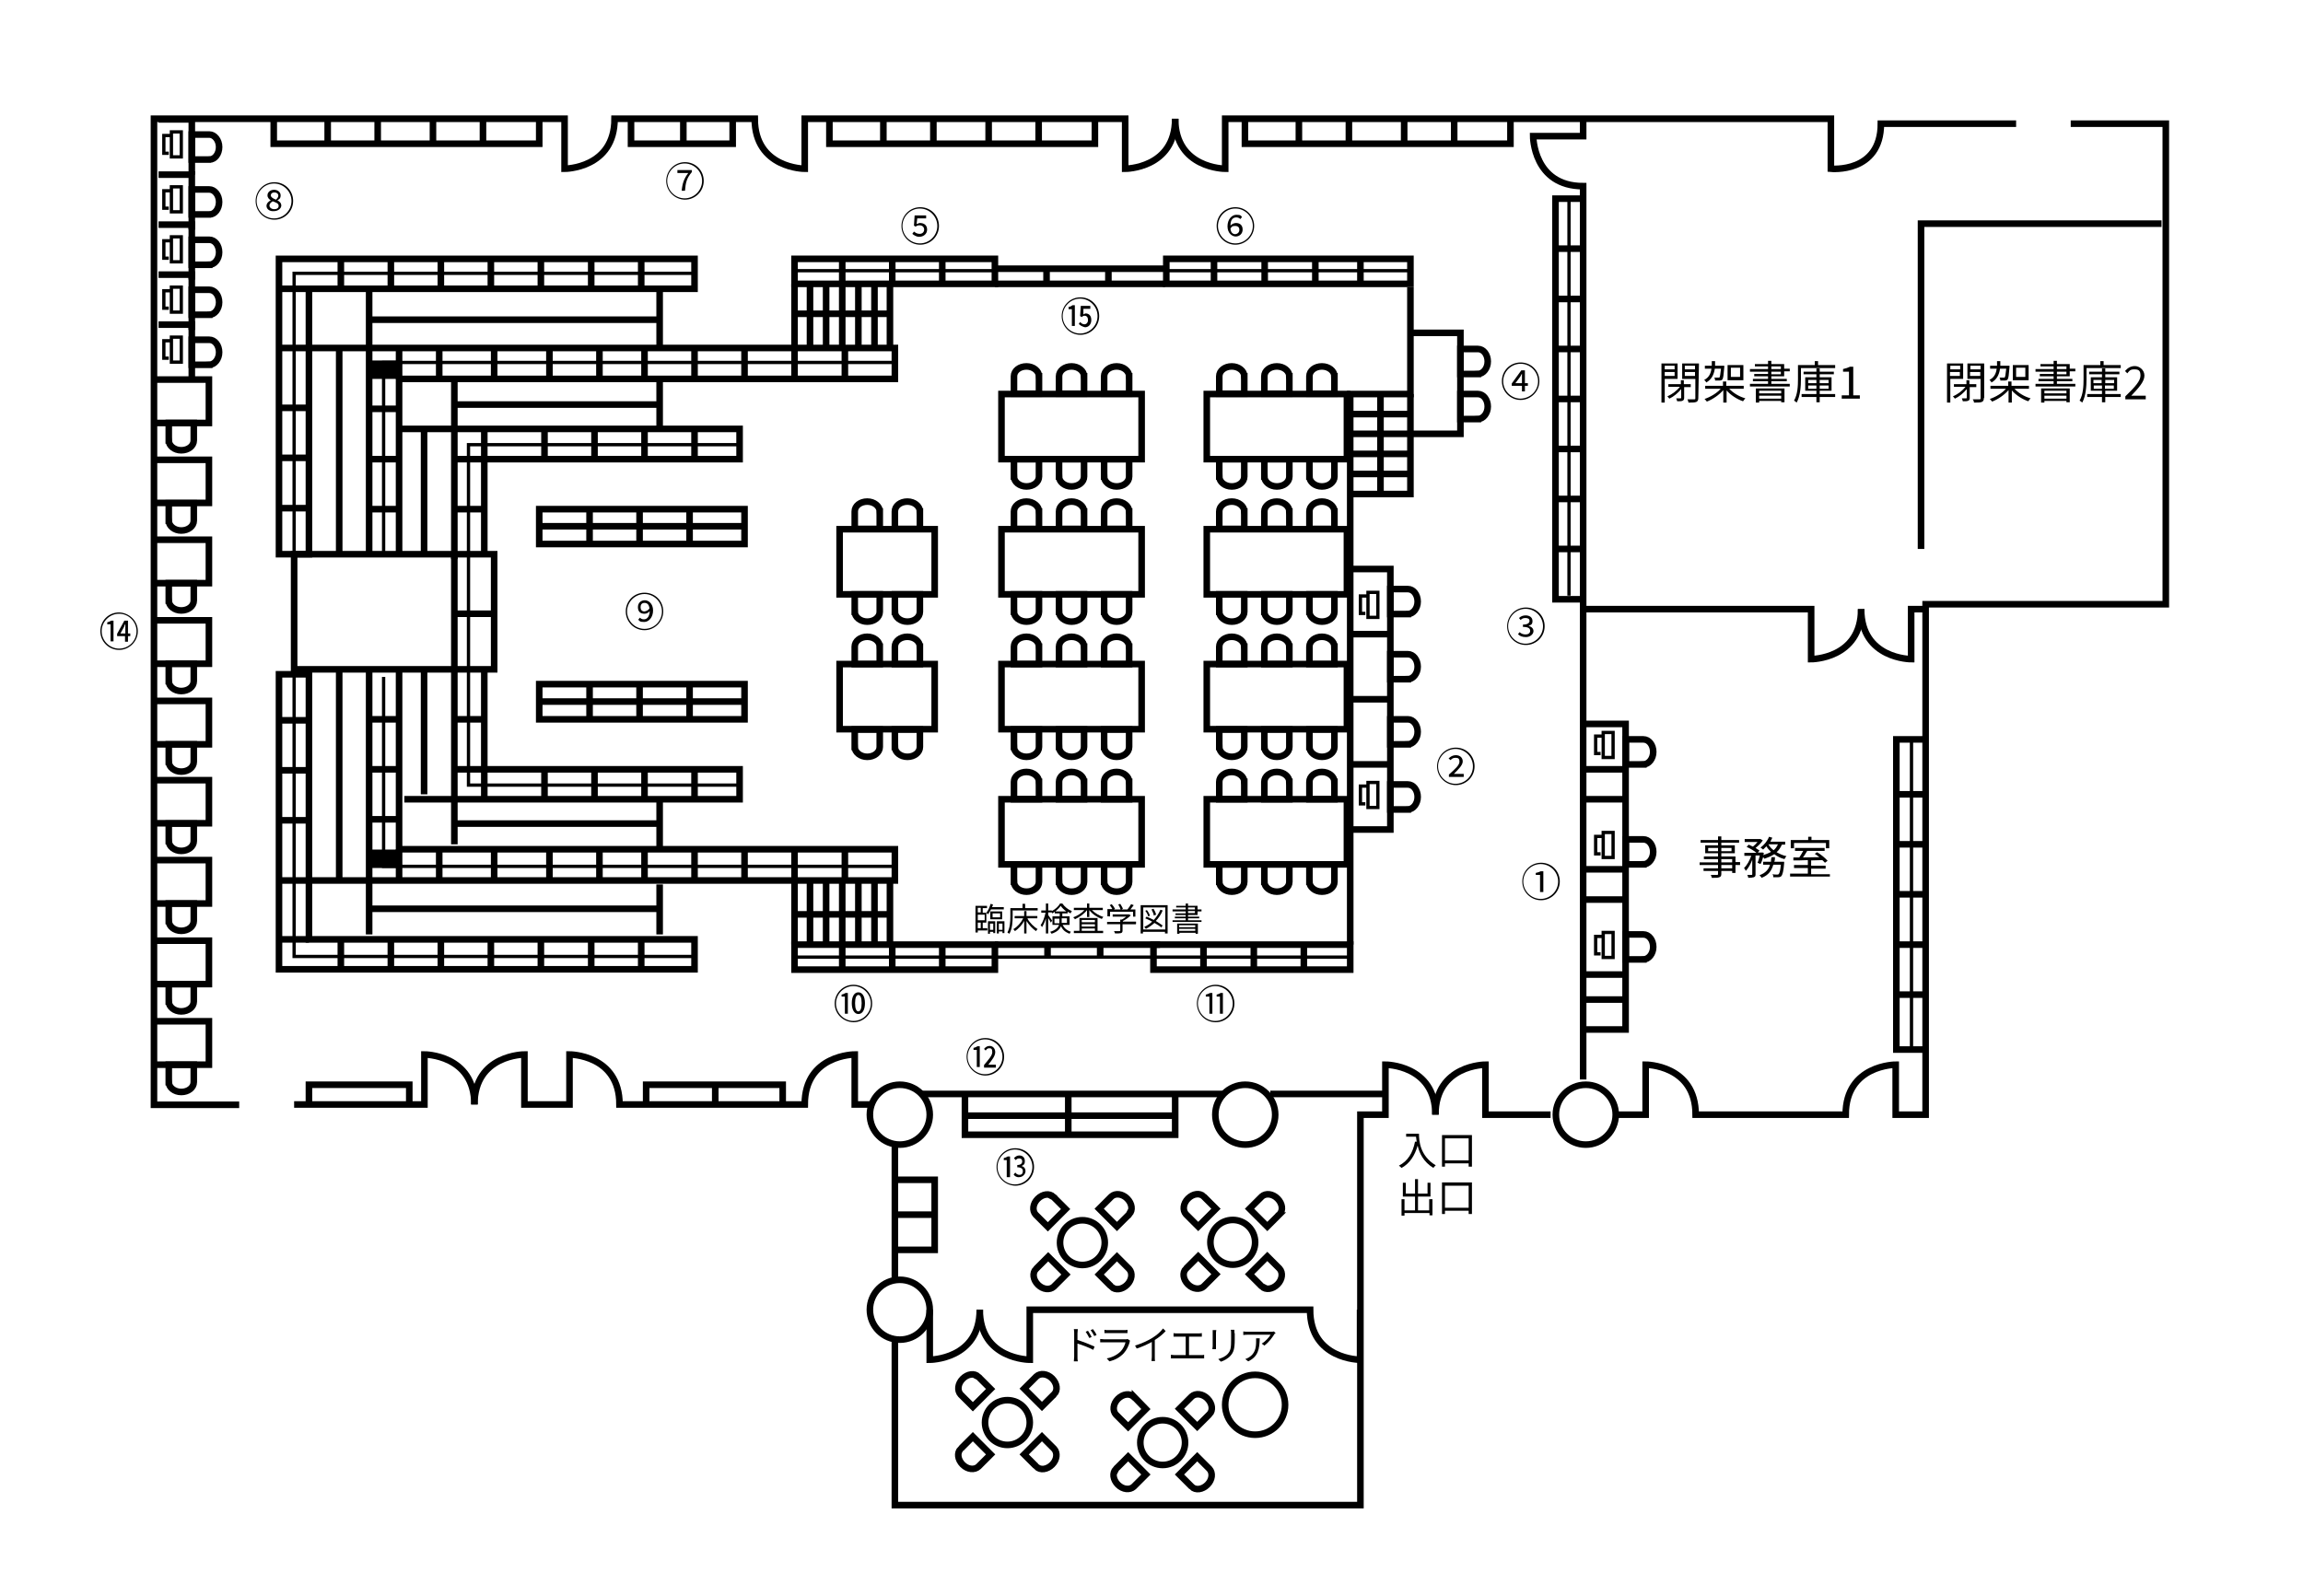 <?xml version="1.0" encoding="UTF-8"?>
<svg id="_レイヤー_1" data-name="レイヤー_1" xmlns="http://www.w3.org/2000/svg" xmlns:xlink="http://www.w3.org/1999/xlink" version="1.1" viewBox="0 0 700 485.3">
  <!-- Generator: Adobe Illustrator 29.2.1, SVG Export Plug-In . SVG Version: 2.1.0 Build 116)  -->
  <defs>
    <style>
      .st0, .st1 {
        fill: none;
        stroke: #000;
        stroke-miterlimit: 10;
      }

      .st1 {
        stroke-width: 2px;
      }
    </style>
  </defs>
  <path class="st1" d="M144.2,335.8c0-15.2,15.2-15.2,15.2-15.2v15.2h13.7v-15.2s15.2,0,15.2,15.2h56.3c0-15.2,15.2-15.2,15.2-15.2v15.2h4.6"/>
  <path class="st1" d="M491.1,338.9h9.1v-15.2s15.2,0,15.2,15.2h45.6c0-15.2,15.2-15.2,15.2-15.2v15.2h9.1v-155.2h73V37.6h-28.9"/>
  <path class="st1" d="M481.2,36.1v5.3h-15.2s0,15.2,15.2,15.2v271.6"/>
  <path class="st1" d="M357.2,36.1c0,15.2-15.2,15.2-15.2,15.2v-15.2h-97.4v15.2s-15.2,0-15.2-15.2h-42.6c0,15.2-15.2,15.2-15.2,15.2v-15.2H46.8v299.8h25.9"/>
  <path class="st1" d="M357.2,36.1c0,15.2,15.2,15.2,15.2,15.2v-15.2h184.1v15.2s15.2,1.5,15.2-13.7h41.1"/>
  <path class="st1" d="M565.7,185.2c0,15.2-15.2,15.2-15.2,15.2v-15.2h-68.7"/>
  <path class="st1" d="M565.7,185.2c0,15.2,15.2,15.2,15.2,15.2v-15.2h4.4"/>
  <path class="st1" d="M282.6,398.2v15.2s15.2,0,15.2-15.2"/>
  <path class="st1" d="M297.8,398.2c0,15.2,15.2,15.2,15.2,15.2v-15.2h85.2c0,15.2,15.2,15.2,15.2,15.2v-15.2"/>
  <path class="st1" d="M436.3,338.9c0-15.2,15.2-15.2,15.2-15.2v15.2h19.8"/>
  <path class="st1" d="M436.3,338.9c0-15.2-15.2-15.2-15.2-15.2v15.2h-7.6v118.7h-141.5v-50.2"/>
  <circle class="st1" cx="381.5" cy="427.1" r="9.1"/>
  <circle class="st1" cx="482" cy="338.9" r="9.1"/>
  <circle class="st1" cx="273.5" cy="398.2" r="9.1"/>
  <circle class="st1" cx="273.5" cy="338.9" r="9.1"/>
  <path class="st1" d="M89.4,335.8h39.6v-15.2s15.2,0,15.2,15.2"/>
  <polyline class="st1" points="280.2 332.6 344.4 332.6 372.4 332.6"/>
  <polyline class="st1" points="386.1 332.6 410.7 332.6 421.1 332.6"/>
  <circle class="st1" cx="378.5" cy="338.9" r="9.1"/>
  <line class="st1" x1="272" y1="348" x2="272" y2="389.1"/>
  <polyline class="st1" points="583.9 166.9 583.9 68 657 68"/>
  <polyline class="st1" points="271.9 358.7 284.1 358.7 284.1 380 272.4 380"/>
  <line class="st1" x1="272.2" y1="369.3" x2="284.2" y2="369.3"/>
  <polyline class="st1" points="584.9 224.8 576.4 224.8 576.4 319.1 585.5 319.1"/>
  <line class="st1" x1="585.4" y1="302.4" x2="576" y2="302.4"/>
  <line class="st1" x1="585.4" y1="287.2" x2="576" y2="287.2"/>
  <line class="st1" x1="585.4" y1="271.9" x2="576" y2="271.9"/>
  <line class="st1" x1="585.4" y1="256.7" x2="576" y2="256.7"/>
  <line class="st1" x1="585.4" y1="241.5" x2="576" y2="241.5"/>
  <polyline class="st1" points="481.2 220.1 494.1 220.1 494.1 313 481.2 313"/>
  <polyline class="st1" points="480.4 182.2 472.8 182.2 472.8 60.4 480.4 60.4"/>
  <line class="st1" x1="480.4" y1="75.6" x2="473.2" y2="75.6"/>
  <line class="st1" x1="480.4" y1="90.9" x2="473.2" y2="90.9"/>
  <line class="st1" x1="480.4" y1="106.1" x2="473.2" y2="106.1"/>
  <line class="st1" x1="480.4" y1="136.5" x2="473.2" y2="136.5"/>
  <line class="st1" x1="480.4" y1="121.3" x2="473.2" y2="121.3"/>
  <line class="st1" x1="480.4" y1="151.7" x2="473.2" y2="151.7"/>
  <line class="st1" x1="480.4" y1="166.9" x2="473.2" y2="166.9"/>
  <rect class="st1" x="255.2" y="201.9" width="28.9" height="19.8"/>
  <path class="st1" d="M267.4,196.6c0-1.6-1.7-3-3.8-3s-3.8,1.3-3.8,3v5.3h7.6v-4.7s0-.4,0-.6Z"/>
  <path class="st1" d="M279.6,196.6c0-1.6-1.7-3-3.8-3s-3.8,1.3-3.8,3v5.3h7.6v-4.7s0-.4,0-.6Z"/>
  <path class="st1" d="M272,227.1c0,1.6,1.7,3,3.8,3s3.8-1.3,3.8-3v-5.3h-7.6v5.3Z"/>
  <path class="st1" d="M499.5,291.7c1.6,0,3-1.7,3-3.8s-1.3-3.8-3-3.8h-5.3v7.6h4.7s.4,0,.6,0Z"/>
  <path class="st1" d="M499.5,262.8c1.6,0,3-1.7,3-3.8s-1.3-3.8-3-3.8h-5.3v7.6h5.3Z"/>
  <path class="st1" d="M499.5,232.4c1.6,0,3-1.7,3-3.8s-1.3-3.8-3-3.8h-5.3v7.6h5.3Z"/>
  <path class="st1" d="M427.9,246.1c1.6,0,3-1.7,3-3.8s-1.3-3.8-3-3.8h-5.3v7.6h5.3Z"/>
  <path class="st1" d="M427.9,226.3c1.6,0,3-1.7,3-3.8s-1.3-3.8-3-3.8h-5.3v7.6h5.3Z"/>
  <path class="st1" d="M427.9,206.5c1.6,0,3-1.7,3-3.8s-1.3-3.8-3-3.8h-5.3v7.6h5.3Z"/>
  <path class="st1" d="M427.9,186.7c1.6,0,3-1.7,3-3.8s-1.3-3.8-3-3.8h-5.3v7.6h5.3Z"/>
  <path class="st1" d="M259.8,227.1c0,1.6,1.7,3,3.8,3s3.8-1.3,3.8-3v-5.3h-7.6v4.7s0,.4,0,.6Z"/>
  <rect class="st1" x="255.2" y="160.9" width="28.9" height="19.8"/>
  <path class="st1" d="M267.4,155.5c0-1.6-1.7-3-3.8-3s-3.8,1.3-3.8,3v5.3h7.6v-4.7s0-.4,0-.6Z"/>
  <path class="st1" d="M279.6,155.5c0-1.6-1.7-3-3.8-3s-3.8,1.3-3.8,3v5.3h7.6v-4.7s0-.4,0-.6Z"/>
  <path class="st1" d="M449.2,113.7c1.6,0,3-1.7,3-3.8s-1.3-3.8-3-3.8h-5.3v7.6h4.7c.1,0,.4,0,.6,0Z"/>
  <path class="st1" d="M449.2,127.4c1.6,0,3-1.7,3-3.8s-1.3-3.8-3-3.8h-5.3v7.6h4.7c.1,0,.4,0,.6,0Z"/>
  <rect class="st1" x="304.4" y="119.8" width="42.6" height="19.8"/>
  <path class="st1" d="M315.8,114.4c0-1.6-1.7-3-3.8-3s-3.8,1.3-3.8,3v5.3h7.6v-4.7s0-.3,0-.6Z"/>
  <path class="st1" d="M329.5,114.4c0-1.6-1.7-3-3.8-3s-3.8,1.3-3.8,3v5.3h7.6v-4.7s0-.3,0-.6Z"/>
  <path class="st1" d="M343.2,114.4c0-1.6-1.7-3-3.8-3s-3.8,1.3-3.8,3v5.3h7.6v-4.7s0-.3,0-.6Z"/>
  <path class="st1" d="M335.6,144.9c0,1.6,1.7,3,3.8,3s3.8-1.3,3.8-3v-5.3h-7.6v4.7s0,.4,0,.6Z"/>
  <path class="st1" d="M321.9,144.9c0,1.6,1.7,3,3.8,3s3.8-1.3,3.8-3v-5.3h-7.6v4.7s0,.4,0,.6Z"/>
  <path class="st1" d="M308.2,144.9c0,1.6,1.7,3,3.8,3s3.8-1.3,3.8-3v-5.3h-7.6v4.7s0,.4,0,.6Z"/>
  <rect class="st1" x="304.4" y="160.9" width="42.6" height="19.8"/>
  <path class="st1" d="M315.8,155.5c0-1.6-1.7-3-3.8-3s-3.8,1.3-3.8,3v5.3h7.6v-4.7s0-.4,0-.6Z"/>
  <path class="st1" d="M329.5,155.5c0-1.6-1.7-3-3.8-3s-3.8,1.3-3.8,3v5.3h7.6v-4.7s0-.4,0-.6Z"/>
  <path class="st1" d="M343.2,155.5c0-1.6-1.7-3-3.8-3s-3.8,1.3-3.8,3v5.3h7.6v-4.7s0-.4,0-.6Z"/>
  <path class="st1" d="M335.6,186c0,1.6,1.7,3,3.8,3s3.8-1.3,3.8-3v-5.3h-7.6v4.7s0,.4,0,.6Z"/>
  <path class="st1" d="M321.9,186c0,1.6,1.7,3,3.8,3s3.8-1.3,3.8-3v-5.3h-7.6v4.7s0,.4,0,.6Z"/>
  <path class="st1" d="M308.2,186c0,1.6,1.7,3,3.8,3s3.8-1.3,3.8-3v-5.3h-7.6v4.7s0,.4,0,.6Z"/>
  <rect class="st1" x="304.4" y="201.9" width="42.6" height="19.8"/>
  <path class="st1" d="M315.8,196.6c0-1.6-1.7-3-3.8-3s-3.8,1.3-3.8,3v5.3h7.6v-4.7s0-.4,0-.6Z"/>
  <path class="st1" d="M329.5,196.6c0-1.6-1.7-3-3.8-3s-3.8,1.3-3.8,3v5.3h7.6v-4.7s0-.4,0-.6Z"/>
  <path class="st1" d="M343.2,196.6c0-1.6-1.7-3-3.8-3s-3.8,1.3-3.8,3v5.3h7.6v-4.7s0-.4,0-.6Z"/>
  <path class="st1" d="M335.6,227.1c0,1.6,1.7,3,3.8,3s3.8-1.3,3.8-3v-5.3h-7.6v4.7s0,.4,0,.6Z"/>
  <path class="st1" d="M321.9,227.1c0,1.6,1.7,3,3.8,3s3.8-1.3,3.8-3v-5.3h-7.6v4.7s0,.4,0,.6Z"/>
  <path class="st1" d="M308.2,227.1c0,1.6,1.7,3,3.8,3s3.8-1.3,3.8-3v-5.3h-7.6v4.7s0,.4,0,.6Z"/>
  <rect class="st1" x="304.4" y="243" width="42.6" height="19.8"/>
  <path class="st1" d="M315.8,237.7c0-1.6-1.7-3-3.8-3s-3.8,1.3-3.8,3v5.3h7.6v-4.7s0-.4,0-.6Z"/>
  <path class="st1" d="M329.5,237.7c0-1.6-1.7-3-3.8-3s-3.8,1.3-3.8,3v5.3h7.6v-4.7s0-.4,0-.6Z"/>
  <path class="st1" d="M343.2,237.7c0-1.6-1.7-3-3.8-3s-3.8,1.3-3.8,3v5.3h7.6v-4.7s0-.4,0-.6Z"/>
  <path class="st1" d="M335.6,268.1c0,1.6,1.7,3,3.8,3s3.8-1.3,3.8-3v-5.3h-7.6v4.7s0,.4,0,.6Z"/>
  <path class="st1" d="M321.9,268.1c0,1.6,1.7,3,3.8,3s3.8-1.3,3.8-3v-5.3h-7.6v4.7s0,.4,0,.6Z"/>
  <path class="st1" d="M308.2,268.1c0,1.6,1.7,3,3.8,3s3.8-1.3,3.8-3v-5.3h-7.6v4.7s0,.4,0,.6Z"/>
  <rect class="st1" x="366.8" y="119.8" width="42.6" height="19.8"/>
  <path class="st1" d="M378.2,114.4c0-1.6-1.7-3-3.8-3s-3.8,1.3-3.8,3v5.3h7.6v-4.7s0-.3,0-.6Z"/>
  <path class="st1" d="M391.9,114.4c0-1.6-1.7-3-3.8-3s-3.8,1.3-3.8,3v5.3h7.6v-4.7s0-.3,0-.6Z"/>
  <path class="st1" d="M405.6,114.4c0-1.6-1.7-3-3.8-3s-3.8,1.3-3.8,3v5.3h7.6v-4.7s0-.3,0-.6Z"/>
  <path class="st1" d="M398,144.9c0,1.6,1.7,3,3.8,3s3.8-1.3,3.8-3v-5.3h-7.6v5.3Z"/>
  <path class="st1" d="M384.3,144.9c0,1.6,1.7,3,3.8,3s3.8-1.3,3.8-3v-5.3h-7.6v4.7s0,.4,0,.6Z"/>
  <path class="st1" d="M370.6,144.9c0,1.6,1.7,3,3.8,3s3.8-1.3,3.8-3v-5.3h-7.6v4.7s0,.4,0,.6Z"/>
  <rect class="st1" x="366.8" y="160.9" width="42.6" height="19.8"/>
  <path class="st1" d="M378.2,155.5c0-1.6-1.7-3-3.8-3s-3.8,1.3-3.8,3v5.3h7.6v-4.7s0-.4,0-.6Z"/>
  <path class="st1" d="M391.9,155.5c0-1.6-1.7-3-3.8-3s-3.8,1.3-3.8,3v5.3h7.6v-4.7s0-.4,0-.6Z"/>
  <path class="st1" d="M405.6,155.5c0-1.6-1.7-3-3.8-3s-3.8,1.3-3.8,3v5.3h7.6v-4.7s0-.4,0-.6Z"/>
  <path class="st1" d="M398,186c0,1.6,1.7,3,3.8,3s3.8-1.3,3.8-3v-5.3h-7.6v5.3Z"/>
  <path class="st1" d="M384.3,186c0,1.6,1.7,3,3.8,3s3.8-1.3,3.8-3v-5.3h-7.6v4.7s0,.4,0,.6Z"/>
  <path class="st1" d="M370.6,186c0,1.6,1.7,3,3.8,3s3.8-1.3,3.8-3v-5.3h-7.6v4.7s0,.4,0,.6Z"/>
  <rect class="st1" x="366.8" y="201.9" width="42.6" height="19.8"/>
  <path class="st1" d="M378.2,196.6c0-1.6-1.7-3-3.8-3s-3.8,1.3-3.8,3v5.3h7.6v-4.7s0-.4,0-.6Z"/>
  <path class="st1" d="M391.9,196.6c0-1.6-1.7-3-3.8-3s-3.8,1.3-3.8,3v5.3h7.6v-4.7s0-.4,0-.6Z"/>
  <path class="st1" d="M405.6,196.6c0-1.6-1.7-3-3.8-3s-3.8,1.3-3.8,3v5.3h7.6v-4.7s0-.4,0-.6Z"/>
  <path class="st1" d="M398,227.1c0,1.6,1.7,3,3.8,3s3.8-1.3,3.8-3v-5.3h-7.6v5.3Z"/>
  <path class="st1" d="M384.3,227.1c0,1.6,1.7,3,3.8,3s3.8-1.3,3.8-3v-5.3h-7.6v4.7s0,.4,0,.6Z"/>
  <path class="st1" d="M370.6,227.1c0,1.6,1.7,3,3.8,3s3.8-1.3,3.8-3v-5.3h-7.6v4.7s0,.4,0,.6Z"/>
  <rect class="st1" x="366.8" y="243" width="42.6" height="19.8"/>
  <path class="st1" d="M378.2,237.7c0-1.6-1.7-3-3.8-3s-3.8,1.3-3.8,3v5.3h7.6v-4.7s0-.4,0-.6Z"/>
  <path class="st1" d="M391.9,237.7c0-1.6-1.7-3-3.8-3s-3.8,1.3-3.8,3v5.3h7.6v-4.7s0-.4,0-.6Z"/>
  <path class="st1" d="M405.6,237.7c0-1.6-1.7-3-3.8-3s-3.8,1.3-3.8,3v5.3h7.6v-4.7s0-.4,0-.6Z"/>
  <path class="st1" d="M398,268.1c0,1.6,1.7,3,3.8,3s3.8-1.3,3.8-3v-5.3h-7.6v5.3Z"/>
  <path class="st1" d="M384.3,268.1c0,1.6,1.7,3,3.8,3s3.8-1.3,3.8-3v-5.3h-7.6v4.7s0,.4,0,.6Z"/>
  <path class="st1" d="M370.6,268.1c0,1.6,1.7,3,3.8,3s3.8-1.3,3.8-3v-5.3h-7.6v4.7s0,.4,0,.6Z"/>
  <path class="st1" d="M272,186c0,1.6,1.7,3,3.8,3s3.8-1.3,3.8-3v-5.3h-7.6v5.3Z"/>
  <path class="st1" d="M259.8,186c0,1.6,1.7,3,3.8,3s3.8-1.3,3.8-3v-5.3h-7.6v4.7s0,.4,0,.6Z"/>
  <polyline class="st1" points="410.4 287.2 410.4 119.8 428.7 119.8 428.7 87.3"/>
  <polyline class="st1" points="428.7 119.8 428.7 150.2 410.6 150.2"/>
  <line class="st1" x1="411.1" y1="144.1" x2="428.6" y2="144.1"/>
  <line class="st1" x1="411.1" y1="131.9" x2="428.6" y2="131.9"/>
  <line class="st1" x1="411.1" y1="138" x2="428.6" y2="138"/>
  <line class="st1" x1="411.1" y1="125.9" x2="428.6" y2="125.9"/>
  <line class="st1" x1="419.6" y1="119.8" x2="419.6" y2="150.7"/>
  <polyline class="st1" points="410.4 173 422.6 173 422.6 252.2 410.4 252.2"/>
  <line class="st1" x1="422.6" y1="192.8" x2="410.6" y2="192.8"/>
  <line class="st1" x1="422.6" y1="212.6" x2="410.6" y2="212.6"/>
  <line class="st1" x1="422.6" y1="232.4" x2="410.6" y2="232.4"/>
  <path class="st1" d="M84.8,168.5h9.1v-80.7h117.2v-9.1h-126.3s0,89.1,0,89.8Z"/>
  <line class="st1" x1="84.7" y1="154.5" x2="93.9" y2="154.5"/>
  <line class="st1" x1="84.7" y1="139.2" x2="93.9" y2="139.2"/>
  <line class="st1" x1="84.7" y1="124" x2="93.9" y2="124"/>
  <polyline class="st1" points="84.7 105.8 272 105.8 272 115.2 121.3 115.2 121.3 169.1"/>
  <line class="st1" x1="93.9" y1="87.8" x2="85.1" y2="87.8"/>
  <line class="st1" x1="103.6" y1="78.8" x2="103.6" y2="87.1"/>
  <line class="st1" x1="118.8" y1="78.8" x2="118.8" y2="87.1"/>
  <line class="st1" x1="134" y1="78.8" x2="134" y2="87.1"/>
  <line class="st1" x1="149.2" y1="78.8" x2="149.2" y2="87.1"/>
  <line class="st1" x1="164.4" y1="78.8" x2="164.4" y2="87.1"/>
  <line class="st1" x1="179.7" y1="78.8" x2="179.7" y2="87.1"/>
  <line class="st1" x1="194.9" y1="78.8" x2="194.9" y2="87.1"/>
  <line class="st1" x1="112.2" y1="169.1" x2="112.2" y2="88.5"/>
  <line class="st1" x1="103.1" y1="169.1" x2="103.1" y2="106.1"/>
  <line class="st1" x1="112.4" y1="97.2" x2="200.5" y2="97.2"/>
  <line class="st1" x1="200.5" y1="88.2" x2="200.5" y2="105.7"/>
  <line class="st1" x1="138.1" y1="123" x2="200.5" y2="123"/>
  <line class="st1" x1="200.5" y1="115.2" x2="200.5" y2="130.4"/>
  <line class="st1" x1="133.5" y1="115.2" x2="133.5" y2="106.1"/>
  <line class="st1" x1="121.3" y1="115.2" x2="121.3" y2="106.1"/>
  <line class="st1" x1="147.2" y1="139.6" x2="147.2" y2="130.4"/>
  <line class="st1" x1="121.3" y1="124.3" x2="112.2" y2="124.3"/>
  <line class="st1" x1="121.3" y1="139.6" x2="112.2" y2="139.6"/>
  <line class="st1" x1="147.2" y1="139.6" x2="138.1" y2="139.6"/>
  <line class="st1" x1="121.3" y1="154.8" x2="112.2" y2="154.8"/>
  <line class="st1" x1="150.2" y1="115.2" x2="150.2" y2="106.1"/>
  <line class="st1" x1="167" y1="115.2" x2="167" y2="106.1"/>
  <line class="st1" x1="165.5" y1="139.6" x2="165.5" y2="130.4"/>
  <line class="st1" x1="180.7" y1="139.6" x2="180.7" y2="130.4"/>
  <line class="st1" x1="195.9" y1="139.6" x2="195.9" y2="130.4"/>
  <line class="st1" x1="211.1" y1="139.6" x2="211.1" y2="130.4"/>
  <line class="st1" x1="182.2" y1="115.2" x2="182.2" y2="106.1"/>
  <line class="st1" x1="195.9" y1="115.2" x2="195.9" y2="106.1"/>
  <line class="st1" x1="211.1" y1="115.2" x2="211.1" y2="106.1"/>
  <line class="st1" x1="226.3" y1="115.2" x2="226.3" y2="106.1"/>
  <line class="st1" x1="241.5" y1="115.2" x2="241.5" y2="106.1"/>
  <line class="st1" x1="256.8" y1="115.2" x2="256.8" y2="106.1"/>
  <polyline class="st1" points="121.7 130.4 224.8 130.4 224.8 139.6 147.2 139.6 147.2 168.6"/>
  <line class="st1" x1="138.1" y1="170" x2="138.1" y2="115.9"/>
  <line class="st1" x1="128.9" y1="130.5" x2="128.9" y2="169.1"/>
  <line class="st1" x1="147.9" y1="154.8" x2="138.7" y2="154.8"/>
  <line class="st1" x1="241.5" y1="105.1" x2="241.5" y2="86.3"/>
  <line class="st1" x1="270.5" y1="105.1" x2="270.5" y2="86.3"/>
  <line class="st1" x1="241.5" y1="95.4" x2="270.5" y2="95.4"/>
  <line class="st1" x1="246.2" y1="86.3" x2="246.2" y2="105.1"/>
  <line class="st1" x1="251.1" y1="86.3" x2="251.1" y2="105.1"/>
  <line class="st1" x1="256" y1="86.3" x2="256" y2="105.1"/>
  <line class="st1" x1="260.9" y1="86.3" x2="260.9" y2="105.1"/>
  <line class="st1" x1="265.8" y1="86.3" x2="265.8" y2="105.1"/>
  <path class="st1" d="M84.8,205h9.1v80.6h117.2v9.1h-126.3c0,0,0-89.1,0-89.7Z"/>
  <line class="st1" x1="84.7" y1="219" x2="93.9" y2="219"/>
  <line class="st1" x1="84.7" y1="234.2" x2="93.9" y2="234.2"/>
  <line class="st1" x1="84.7" y1="249.4" x2="93.9" y2="249.4"/>
  <polyline class="st1" points="84.7 267.7 272 267.7 272 258.2 121.3 258.2 121.3 203.5"/>
  <line class="st1" x1="93.9" y1="285.6" x2="85.5" y2="285.6"/>
  <line class="st1" x1="103.6" y1="294.6" x2="103.6" y2="286.3"/>
  <line class="st1" x1="118.8" y1="294.6" x2="118.8" y2="286.3"/>
  <line class="st1" x1="134" y1="294.6" x2="134" y2="286.3"/>
  <line class="st1" x1="149.2" y1="294.6" x2="149.2" y2="286.3"/>
  <line class="st1" x1="164.4" y1="294.6" x2="164.4" y2="286.3"/>
  <line class="st1" x1="179.7" y1="294.6" x2="179.7" y2="286.3"/>
  <line class="st1" x1="194.9" y1="294.6" x2="194.9" y2="286.3"/>
  <line class="st1" x1="112.2" y1="203.5" x2="112.2" y2="284.1"/>
  <line class="st1" x1="103.1" y1="203.5" x2="103.1" y2="267.4"/>
  <line class="st1" x1="112.4" y1="276.3" x2="200.5" y2="276.3"/>
  <line class="st1" x1="200.5" y1="284.1" x2="200.5" y2="268.9"/>
  <line class="st1" x1="138.1" y1="250.4" x2="200.5" y2="250.4"/>
  <line class="st1" x1="200.5" y1="258.2" x2="200.5" y2="243"/>
  <line class="st1" x1="133.5" y1="258.2" x2="133.5" y2="267.4"/>
  <line class="st1" x1="121.3" y1="258.2" x2="121.3" y2="267.4"/>
  <line class="st1" x1="147.2" y1="233.9" x2="147.2" y2="243"/>
  <line class="st1" x1="121.3" y1="249.1" x2="112.2" y2="249.1"/>
  <line class="st1" x1="121.3" y1="233.9" x2="112.2" y2="233.9"/>
  <line class="st1" x1="147.2" y1="233.9" x2="138.1" y2="233.9"/>
  <line class="st1" x1="121.3" y1="218.7" x2="112.2" y2="218.7"/>
  <line class="st1" x1="150.2" y1="258.2" x2="150.2" y2="267.4"/>
  <line class="st1" x1="167" y1="258.2" x2="167" y2="267.4"/>
  <line class="st1" x1="165.5" y1="233.9" x2="165.5" y2="243"/>
  <line class="st1" x1="180.7" y1="233.9" x2="180.7" y2="243"/>
  <line class="st1" x1="195.9" y1="233.9" x2="195.9" y2="243"/>
  <line class="st1" x1="211.1" y1="233.9" x2="211.1" y2="243"/>
  <line class="st1" x1="182.2" y1="258.2" x2="182.2" y2="267.4"/>
  <line class="st1" x1="195.9" y1="258.2" x2="195.9" y2="267.4"/>
  <line class="st1" x1="211.1" y1="258.2" x2="211.1" y2="267.4"/>
  <line class="st1" x1="226.3" y1="258.2" x2="226.3" y2="267.4"/>
  <line class="st1" x1="241.5" y1="258.2" x2="241.5" y2="267.4"/>
  <line class="st1" x1="256.8" y1="258.2" x2="256.8" y2="267.4"/>
  <polyline class="st1" points="122.9 243 224.8 243 224.8 233.9 147.2 233.9 147.2 203.5"/>
  <line class="st1" x1="138.1" y1="203.5" x2="138.1" y2="256.7"/>
  <line class="st1" x1="128.9" y1="241.5" x2="128.9" y2="203.5"/>
  <line class="st1" x1="147.6" y1="218.7" x2="138.5" y2="218.7"/>
  <line class="st1" x1="241.5" y1="267.8" x2="241.5" y2="287.2"/>
  <line class="st1" x1="270.5" y1="267.8" x2="270.5" y2="287.2"/>
  <line class="st1" x1="241.5" y1="278" x2="270.5" y2="278"/>
  <line class="st1" x1="246.2" y1="287.2" x2="246.2" y2="267.8"/>
  <line class="st1" x1="251.1" y1="287.2" x2="251.1" y2="267.8"/>
  <line class="st1" x1="256" y1="287.2" x2="256" y2="267.8"/>
  <line class="st1" x1="365.8" y1="294.8" x2="365.8" y2="287.2"/>
  <line class="st1" x1="381.1" y1="294.8" x2="381.1" y2="287.2"/>
  <line class="st1" x1="396.3" y1="294.8" x2="396.3" y2="287.2"/>
  <line class="st1" x1="260.9" y1="287.2" x2="260.9" y2="267.8"/>
  <line class="st1" x1="265.8" y1="287.2" x2="265.8" y2="267.8"/>
  <path class="st1" d="M51.3,329c0,1.6,1.7,3,3.8,3s3.8-1.3,3.8-3v-5.3h-7.6v5.3Z"/>
  <polyline class="st1" points="46.7 310.5 63.5 310.5 63.5 323.7 46.8 323.7"/>
  <path class="st1" d="M51.3,304.5c0,1.6,1.7,3,3.8,3s3.8-1.3,3.8-3v-5.3h-7.6v5.3Z"/>
  <polyline class="st1" points="46.7 286 63.5 286 63.5 299.2 46.8 299.2"/>
  <path class="st1" d="M51.3,280c0,1.6,1.7,3,3.8,3s3.8-1.3,3.8-3v-5.3h-7.6v5.3Z"/>
  <polyline class="st1" points="46.7 261.5 63.5 261.5 63.5 274.7 46.8 274.7"/>
  <path class="st1" d="M51.3,255.7c0,1.6,1.7,3,3.8,3s3.8-1.3,3.8-3v-5.3h-7.6v5.3Z"/>
  <polyline class="st1" points="46.7 237.2 63.5 237.2 63.5 250.3 46.8 250.3"/>
  <path class="st1" d="M51.3,231.6c0,1.6,1.7,3,3.8,3s3.8-1.3,3.8-3v-5.3h-7.6v5.3Z"/>
  <polyline class="st1" points="46.7 213.1 63.5 213.1 63.5 226.3 46.8 226.3"/>
  <path class="st1" d="M51.3,207.1c0,1.6,1.7,3,3.8,3s3.8-1.3,3.8-3v-5.3h-7.6v5.3Z"/>
  <polyline class="st1" points="46.7 188.6 63.5 188.6 63.5 201.8 46.8 201.8"/>
  <path class="st1" d="M51.3,182.6c0,1.6,1.7,3,3.8,3s3.8-1.3,3.8-3v-5.3h-7.6v5.3Z"/>
  <polyline class="st1" points="46.7 164.1 63.5 164.1 63.5 177.3 46.8 177.3"/>
  <path class="st1" d="M51.3,158.3c0,1.6,1.7,3,3.8,3s3.8-1.3,3.8-3v-5.3h-7.6v5.3Z"/>
  <polyline class="st1" points="46.7 139.8 63.5 139.8 63.5 152.9 46.8 152.9"/>
  <path class="st1" d="M51.3,133.9c0,1.6,1.7,3,3.8,3s3.8-1.3,3.8-3v-5.3h-7.6v5.3Z"/>
  <polyline class="st1" points="46.7 115.4 63.5 115.4 63.5 128.6 46.8 128.6"/>
  <path class="st1" d="M63.6,110.9c1.6,0,3-1.7,3-3.8s-1.3-3.8-3-3.8h-5.3v7.6h4.7s.4,0,.6,0Z"/>
  <polyline class="st1" points="48.2 98.7 58.3 98.7 58.3 115.5"/>
  <path class="st1" d="M63.6,95.7c1.6,0,3-1.7,3-3.8s-1.3-3.8-3-3.8h-5.3v7.6h4.7s.4,0,.6,0Z"/>
  <polyline class="st1" points="48.2 83.5 58.3 83.5 58.3 100.3"/>
  <path class="st1" d="M63.6,80.5c1.6,0,3-1.7,3-3.8s-1.3-3.8-3-3.8h-5.3v7.6h4.7s.4,0,.6,0Z"/>
  <polyline class="st1" points="48.2 68.3 58.3 68.3 58.3 85"/>
  <path class="st1" d="M63.7,65.2c1.6,0,2.9-1.7,2.9-3.8s-1.4-3.8-3-3.8h-5.3v7.6h5.4Z"/>
  <polyline class="st1" points="48.2 53.1 58.3 53.1 58.3 69.8"/>
  <path class="st1" d="M63.7,48.5c1.6,0,2.9-1.7,2.9-3.8s-1.4-3.8-3-3.8h-5.3v7.6h5.4Z"/>
  <polyline class="st1" points="48.2 36.3 58.3 36.3 58.3 53.1"/>
  <polygon class="st1" points="150.2 203.5 137.8 203.5 89.4 203.5 89.4 168.5 150.2 168.5 150.2 203.5"/>
  <line class="st1" x1="138.1" y1="168.5" x2="138.1" y2="203.5"/>
  <line class="st1" x1="150.3" y1="186.6" x2="138.1" y2="186.6"/>
  <path class="st1" d="M144.2,201.9"/>
  <line class="st1" x1="482" y1="243" x2="494.1" y2="243"/>
  <line class="st1" x1="482" y1="273.5" x2="494.1" y2="273.5"/>
  <line class="st1" x1="482" y1="303.9" x2="494.1" y2="303.9"/>
  <line class="st1" x1="482" y1="296.3" x2="494.1" y2="296.3"/>
  <line class="st1" x1="482" y1="264.3" x2="494.1" y2="264.3"/>
  <line class="st1" x1="482" y1="233.9" x2="494.1" y2="233.9"/>
  <polyline class="st1" points="293.3 332.8 293.3 345 357.2 345 357.2 332.6"/>
  <line class="st1" x1="324.7" y1="332.9" x2="324.7" y2="345.2"/>
  <line class="st1" x1="293.5" y1="339.2" x2="357.1" y2="339.2"/>
  <polyline class="st1" points="93.9 335.8 93.9 329.8 124.4 329.8 124.4 335.8"/>
  <polyline class="st1" points="196.4 335.8 196.4 329.8 237.9 329.8 237.9 335.8"/>
  <line class="st1" x1="217.4" y1="330.1" x2="217.4" y2="335.5"/>
  <polyline class="st1" points="83.2 36.4 83.2 43.7 163.9 43.7 163.9 36.1"/>
  <polyline class="st1" points="191.8 36.4 191.8 43.7 222.7 43.7 222.7 36.1"/>
  <line class="st1" x1="146.8" y1="35.9" x2="146.8" y2="43.7"/>
  <line class="st1" x1="207.7" y1="35.9" x2="207.7" y2="43.7"/>
  <line class="st1" x1="131.6" y1="35.9" x2="131.6" y2="43.7"/>
  <line class="st1" x1="114.8" y1="35.9" x2="114.8" y2="43.7"/>
  <line class="st1" x1="99.6" y1="35.9" x2="99.6" y2="43.7"/>
  <polyline class="st1" points="252.1 36.4 252.1 43.7 332.8 43.7 332.8 36.1"/>
  <line class="st1" x1="315.7" y1="35.9" x2="315.7" y2="43.7"/>
  <line class="st1" x1="300.5" y1="35.9" x2="300.5" y2="43.7"/>
  <line class="st1" x1="283.7" y1="35.9" x2="283.7" y2="43.7"/>
  <line class="st1" x1="268.5" y1="35.9" x2="268.5" y2="43.7"/>
  <polyline class="st1" points="378.4 36.4 378.4 43.7 459.1 43.7 459.1 36.1"/>
  <line class="st1" x1="442" y1="35.9" x2="442" y2="43.7"/>
  <line class="st1" x1="426.8" y1="35.9" x2="426.8" y2="43.7"/>
  <line class="st1" x1="410" y1="35.9" x2="410" y2="43.7"/>
  <line class="st1" x1="394.8" y1="35.9" x2="394.8" y2="43.7"/>
  <polyline class="st1" points="428.7 101.2 443.9 101.2 443.9 131.9 428.7 131.9"/>
  <line class="st1" x1="256" y1="294.8" x2="256" y2="287.2"/>
  <line class="st1" x1="271.2" y1="294.8" x2="271.2" y2="287.2"/>
  <line class="st1" x1="286.4" y1="294.8" x2="286.4" y2="287.2"/>
  <rect class="st1" x="241.5" y="287.2" width="60.9" height="7.6"/>
  <line class="st1" x1="256" y1="86.3" x2="256" y2="78.7"/>
  <line class="st1" x1="271.2" y1="86.3" x2="271.2" y2="78.7"/>
  <line class="st1" x1="286.4" y1="86.3" x2="286.4" y2="78.7"/>
  <rect class="st1" x="241.5" y="78.7" width="60.9" height="7.6"/>
  <line class="st1" x1="369" y1="86.3" x2="369" y2="78.7"/>
  <line class="st1" x1="384.4" y1="86.3" x2="384.4" y2="78.7"/>
  <line class="st1" x1="399.8" y1="86.3" x2="399.8" y2="78.7"/>
  <line class="st1" x1="413.5" y1="86.3" x2="413.5" y2="78.7"/>
  <rect class="st1" x="354.5" y="78.7" width="74.2" height="7.6"/>
  <line class="st1" x1="354.1" y1="86.3" x2="302.4" y2="86.3"/>
  <line class="st1" x1="354.1" y1="81.7" x2="302.4" y2="81.7"/>
  <rect class="st1" x="350.6" y="287.2" width="59.8" height="7.6"/>
  <polygon class="st1" points="226.3 218.7 163.9 218.7 163.9 208 179.2 208 226.3 208 226.3 218.7"/>
  <line class="st1" x1="179.2" y1="218.7" x2="179.2" y2="208"/>
  <line class="st1" x1="194.4" y1="218.7" x2="194.4" y2="208"/>
  <line class="st1" x1="209.6" y1="218.7" x2="209.6" y2="208"/>
  <line class="st1" x1="164.1" y1="213.3" x2="225.9" y2="213.3"/>
  <polygon class="st1" points="226.3 165.4 163.9 165.4 163.9 154.8 179.2 154.8 226.3 154.8 226.3 165.4"/>
  <line class="st1" x1="179.2" y1="165.4" x2="179.2" y2="154.8"/>
  <line class="st1" x1="194.4" y1="165.4" x2="194.4" y2="154.8"/>
  <line class="st1" x1="209.6" y1="165.4" x2="209.6" y2="154.8"/>
  <line class="st1" x1="164.1" y1="160" x2="225.9" y2="160"/>
  <path class="st1" d="M320.2,363.9c-1.2-1.2-3.3-.9-4.8.6s-1.7,3.6-.6,4.8l.4.4,3.3,3.3,5.4-5.4-3.3-3.3c.1,0-.2-.3-.4-.4Z"/>
  <path class="st1" d="M343.2,369.2c1.2-1.2.9-3.3-.6-4.8s-3.6-1.7-4.8-.6l-.4.4-3.3,3.3,5.4,5.4,3.3-3.3c0,.1.3-.2.4-.4Z"/>
  <path class="st1" d="M337.8,391.2c1.2,1.2,3.3.9,4.8-.6s1.7-3.6.6-4.8l-.4-.4-3.3-3.3-5.4,5.4,3.3,3.3s.3.2.4.4Z"/>
  <path class="st1" d="M314.9,385.8c-1.2,1.2-.9,3.3.6,4.8s3.6,1.7,4.8.6l.4-.4,3.3-3.3-5.4-5.4-3.3,3.3s-.3.3-.4.4Z"/>
  <circle class="st1" cx="329" cy="377.8" r="6.8"/>
  <path class="st1" d="M344.6,424.7c-1.2-1.2-3.3-.9-4.8.6s-1.7,3.6-.6,4.8l.4.4,3.3,3.3,5.4-5.4-3.3-3.4c0,.1-.3-.2-.4-.3Z"/>
  <path class="st1" d="M367.6,430c1.2-1.2.9-3.3-.6-4.8s-3.6-1.7-4.8-.6l-.4.4-3.3,3.3,5.4,5.4,3.3-3.3c-.1.1.2-.2.4-.4Z"/>
  <path class="st1" d="M362.2,452c1.2,1.2,3.3.9,4.8-.6s1.7-3.6.6-4.8l-.4-.4-3.3-3.3-5.4,5.4,3.3,3.3s.2.2.4.4Z"/>
  <path class="st1" d="M339.2,446.6c-1.2,1.2-.9,3.3.6,4.8s3.6,1.7,4.8.6l.4-.4,3.3-3.3-5.4-5.4-3.3,3.3s-.3.2-.4.4Z"/>
  <circle class="st1" cx="353.4" cy="438.6" r="6.8"/>
  <path class="st1" d="M297.4,418.6c-1.2-1.2-3.3-.9-4.8.6s-1.7,3.6-.6,4.8l.4.4,3.3,3.3,5.4-5.4-3.3-3.3s-.2-.3-.4-.4Z"/>
  <path class="st1" d="M320.4,423.9c1.2-1.2.9-3.3-.6-4.8s-3.6-1.7-4.8-.6l-.4.4-3.3,3.3,5.4,5.4,3.3-3.3c0,.1.2-.2.4-.4Z"/>
  <path class="st1" d="M315,445.9c1.2,1.2,3.3.9,4.8-.6s1.7-3.6.6-4.8l-.4-.4-3.3-3.3-5.4,5.4,3.3,3.3s.3.2.4.4Z"/>
  <path class="st1" d="M292,440.5c-1.2,1.2-.9,3.3.6,4.8s3.6,1.7,4.8.6l.4-.4,3.3-3.3-5.4-5.4-3.3,3.3s-.2.3-.4.4Z"/>
  <circle class="st1" cx="306.2" cy="432.5" r="6.8"/>
  <path class="st1" d="M365.9,363.8c-1.2-1.2-3.3-.9-4.8.6s-1.7,3.6-.6,4.8l.4.4,3.3,3.3,5.4-5.4-3.3-3.3s-.3-.3-.4-.4Z"/>
  <path class="st1" d="M388.9,369.2c1.2-1.2.9-3.3-.6-4.8s-3.6-1.7-4.8-.6l-.4.4-3.3,3.3,5.4,5.4,3.3-3.3c-.1,0,.2-.3.4-.4Z"/>
  <path class="st1" d="M383.5,391.1c1.2,1.2,3.3.9,4.8-.6s1.7-3.6.6-4.8l-.4-.4-3.3-3.3-5.4,5.4,3.3,3.3s.2.3.4.4Z"/>
  <path class="st1" d="M360.5,385.7c-1.2,1.2-.9,3.3.6,4.8s3.6,1.7,4.8.6l.4-.4,3.3-3.3-5.4-5.4-3.3,3.3s-.3.3-.4.4Z"/>
  <circle class="st1" cx="374.7" cy="377.7" r="6.8"/>
  <line class="st1" x1="318.1" y1="81.7" x2="318.1" y2="86.3"/>
  <line class="st1" x1="336.9" y1="81.7" x2="336.9" y2="86.3"/>
  <path d="M506,115.1v7.3h-1v-11.9h4.9v4.7h-3.9ZM506,111.2v1.1h3v-1.1h-3ZM509,114.3v-1.2h-3v1.2h3ZM511.9,117.5v3.4c0,.5-.1.7-.4.9-.3.2-.9.2-1.7.2-.1-.2-.2-.6-.3-.9h1.3c.2,0,.2,0,.2-.2v-2.6c-1,1.2-2.3,2.3-3.6,2.9-.2-.2-.5-.6-.6-.7,1.4-.6,2.9-1.7,3.8-2.9h-3.5v-.8h3.8v-1.2h.9v1.2h2.1v.9h-2v-.2ZM516.2,121c0,.7-.2,1-.6,1.2-.5.2-1.2.2-2.4.2,0-.3-.2-.8-.3-1h2.1c.2,0,.3,0,.3-.3v-5.9h-4v-4.7h5.1l-.2,10.5h0ZM512.1,111.2v1.1h3.1v-1.1h-3.1ZM515.2,114.3v-1.2h-3.1v1.2h3.1Z"/>
  <path d="M521.2,112.2c-.3,1.8-1,3.2-2.6,4.1,0-.2-.4-.6-.6-.8,1.4-.7,2-1.9,2.2-3.4h-2v-.9h2.1c0-.4,0-.9,0-1.4h1c0,.5,0,1,0,1.4h2.8v.4c-.2,2.4-.3,3.4-.6,3.8-.2.2-.5.3-.8.3h-1.4c0-.3,0-.7-.3-.9.5,0,1,0,1.2,0s.3,0,.4,0c.2-.2.3-.9.5-2.7h-1.9ZM525.5,118.1c1.2,1.3,3.1,2.5,5,3-.2.2-.5.6-.7.9-1.8-.6-3.8-1.9-5-3.3v3.7h-1v-3.8c-1.3,1.5-3.2,2.8-5,3.5-.2-.3-.5-.6-.7-.8,1.8-.6,3.8-1.8,4.9-3.1h-4.7v-.9h5.4v-1.3h1v1.3h5.3v.9h-4.5ZM529.9,115.6h-4.8v-4.6h4.8v4.6ZM528.9,111.8h-2.8v2.8h2.8v-2.8Z"/>
  <path d="M544,116.7v.8h-12.1v-.8h5.5v-.8h-4.6v-.7h4.6v-.8h-4.2v-.7h4.2v-.7h-5.5v-.8h5.5v-.8h-4v-.7h4v-1h1v1h3.9v1.4h1.7v.8h-1.7v1.5h-3.9v.8h4.7v.7h-4.7v.8s5.6,0,5.6,0ZM533.7,118.1h8.7v4.2h-1v-.4h-6.7v.5h-1v-4.3h0ZM534.7,118.8v.8h6.7v-.8h-6.7ZM541.4,121.2v-.9h-6.7v.9h6.7ZM538.4,112.2h2.9v-.8h-2.9v.8ZM538.4,113.8h2.9v-.8h-2.9v.8Z"/>
  <path d="M547.4,111.9v3.4c0,2.1-.2,5.1-1.3,7.1-.2-.2-.6-.5-.8-.6,1.1-1.9,1.2-4.5,1.2-6.5v-4.3h5.1v-1.2h1v1.2h5.2v.9h-10.4ZM557.8,120.7h-4.7v1.6h-1v-1.6h-4.5v-.9h4.5v-1h-3.4v-4.1h3.4v-.9h-3.9v-.8h3.9v-1h1v1h4.3v.8h-4.3v.9h3.6v4.1h-3.6v1h4.7v.9ZM549.6,116.5h2.5v-1h-2.5v1ZM552.1,118.2v-1h-2.5v1h2.5ZM553.1,115.5v1h2.7v-1h-2.7ZM555.8,117.2h-2.7v1h2.7v-1Z"/>
  <path d="M559.8,120.2h2.2v-7.2h-1.8v-.8c.9-.2,1.5-.4,2.1-.7h1v8.7h2v1h-5.5v-1Z"/>
  <path d="M528.9,263h-1.4v2.4h-1v-.6h-3.3v.9c0,.6-.2.9-.6,1-.4.2-1.1.2-2.3.2,0-.3-.2-.6-.3-.9h1.9c.3,0,.3-.1.3-.3v-.9h-4.4v-.8h4.4v-1h-5.6v-.8h5.6v-1h-4.3v-.8h4.3v-1h-3.9v-2.4h3.9v-.8h-5.3v-.8h5.3v-1.1h1v1.1h5.4v.8h-5.4v.8h4.1v2.4h-4.1v1h4.3v1.7h1.4v.9h0ZM522.2,258.8v-1h-3v1h3ZM523.2,257.8v1h3.1v-1h-3.1ZM523.2,262.2h3.3v-1h-3.3v1ZM526.5,263h-3.3v1h3.3v-1Z"/>
  <path d="M534.2,262.3c.3-.6.5-1.4.7-2.2h-1.3v5.6c0,.5,0,.8-.5,1-.4.1-.9.2-1.7.2,0-.2-.2-.7-.3-.9h1.3c.2,0,.2-.1.2-.2v-4.4c-.5,1.3-1.2,2.6-2,3.4,0-.3-.4-.7-.5-.9.9-.8,1.7-2.3,2.2-3.7h-2.1v-.9h3.7c-.7-.6-2-1.4-3-1.8l.6-.7c.4.2.9.4,1.3.6.5-.4,1-.9,1.4-1.4h-3.9v-.9h4.8l.7.4c-.5.8-1.4,1.7-2.2,2.3.5.3.9.6,1.2.8l-.5.6h1.2c0-.1.6.1.6.1,0,.2,0,.5-.2.7.9-.3,1.7-.6,2.4-1-.5-.5-1-1-1.4-1.7l-1,1c-.2-.2-.6-.5-.8-.6,1.1-.8,2.1-2,2.6-3.3l1,.3c-.2.4-.4.8-.6,1.2h4.5v.9h-1c-.4.9-.9,1.7-1.6,2.3.9.5,1.9,1,3,1.2-.2.2-.5.6-.6.9-1.2-.3-2.2-.8-3.1-1.5-.9.6-1.9,1-3,1.4,0-.1-.2-.3-.4-.5-.2.8-.5,1.6-.8,2.1l-.9-.4ZM542.3,262v.4c-.2,2.5-.5,3.6-.9,4-.2.2-.5.3-.9.3h-1.5c0-.3,0-.7-.3-.9.6.1,1.1.1,1.4.1s.3,0,.5-.1c.3-.3.5-1,.7-2.9h-2.3c-.5,1.7-1.4,3.2-3.6,4,0-.2-.4-.6-.6-.8,1.9-.7,2.8-1.8,3.2-3.2h-2.1v-.9h2.4c0-.4,0-.9.2-1.4h1c0,.5,0,.9-.2,1.4h3ZM537.5,256.7c.4.7.9,1.3,1.6,1.8.6-.5,1-1.1,1.3-1.8h-2.9Z"/>
  <path d="M556.2,265.6v.9h-12.1v-.9h5.4v-1.7h-4.2v-.9h4.2v-1.5c-1.7.1-3.2.1-4.4.1v-.9h1.8c.4-.6.8-1.3,1.2-2h-2.5v-.9h9v.9h-5.3c-.4.6-.8,1.4-1.3,2,1.5,0,3.3-.1,5-.1-.5-.4-.9-.7-1.4-1l.7-.5c1.2.7,2.5,1.8,3.2,2.6l-.8.6-.8-.8c-1.1,0-2.3.1-3.4.1v1.6h4.4v.9h-4.4v1.7h5.7v-.2ZM545.3,257.9h-1v-2.5h5.3v-1h1v1h5.4v2.5h-1v-1.6h-9.7v1.6h0Z"/>
  <path d="M326.5,405.4c0-.3,0-.9-.1-1.3h1.2c0,.4-.1.9-.1,1.3v2c1.6.5,3.9,1.4,5.2,2l-.4,1c-1.3-.7-3.4-1.5-4.8-1.9v4c0,.4,0,1,.1,1.4h-1.2c0-.4.1-1,.1-1.4v-7.1h0ZM331.8,406.5l-.7.3c-.3-.6-.7-1.3-1.1-1.9l.7-.3c.3.5.9,1.4,1.1,1.9ZM333.3,405.9l-.7.3c-.3-.6-.7-1.3-1.1-1.8l.7-.3c.3.4.9,1.2,1.1,1.8Z"/>
  <path d="M343.4,407.9c-.3,1.2-.9,2.5-1.8,3.5-1.3,1.4-2.8,2.1-4.4,2.5l-.8-.9c1.7-.3,3.2-1.1,4.3-2.2.7-.8,1.2-1.8,1.4-2.7h-7.7v-1c.5,0,.9.1,1.2.1h6.4c.3,0,.5,0,.7-.1l.7.4c0,.2,0,.4,0,.4ZM336.8,404.4h4.8c.4,0,.8,0,1.1-.1v1h-7v-1c.4.1.7.1,1.1.1Z"/>
  <path d="M350.2,406.8c1.3-.8,2.5-1.8,3.3-2.9l.8.8c-.9,1-2,1.9-3.3,2.7v5.1c0,.5,0,1.1.1,1.3h-1.1c0-.2.1-.8.1-1.3v-4.5c-1.3.7-3,1.5-4.6,2l-.5-.9c2-.6,3.9-1.5,5.2-2.3Z"/>
  <path d="M357.6,405.4h6.7c.4,0,.7,0,1-.1v1.1h-3.9v5.6h3.6c.4,0,.7,0,1-.1v1.1h-10.1v-1.1c.4,0,.7.1,1.1.1h3.4v-5.6h-3.7v-1.1c.2.1.7.1.9.1Z"/>
  <path d="M369.6,405.2v5h-1.1c0-.2.1-.6.1-.9v-4.9h1.1c0,0-.1.5-.1.8ZM375.3,405.3v2c0,2.9-.4,3.9-1.3,4.9-.8.9-2,1.5-2.9,1.8l-.8-.8c1.1-.3,2.2-.8,2.9-1.6.9-1,1-2,1-4.3v-1.9c0-.4,0-.8-.1-1.1h1.1c0,.2,0,.6,0,1Z"/>
  <path d="M387.3,405.7c-.5.8-1.6,2.4-3,3.4l-.8-.6c1.1-.6,2.3-2,2.7-2.7h-6.9c-.5,0-.9,0-1.4.1v-1.1c.4.1.9.1,1.4.1h7c.2,0,.7,0,.9-.1l.6.6c-.3-.1-.4.1-.5.3ZM379.4,413.9l-.9-.7c.3-.1.8-.3,1.1-.5,1.9-1.2,2.2-2.9,2.2-4.9v-.9h1.1c-.1,3.2-.4,5.5-3.5,7Z"/>
  <path d="M431.3,344.7c0,2.2.3,6.7,5.1,9.6-.2.2-.6.5-.7.8-3-1.8-4.3-4.5-4.8-6.8-.9,3.1-2.4,5.4-4.9,6.8-.2-.2-.6-.6-.8-.7,2.7-1.4,4.2-3.8,4.9-7.3h.5c-.1-.5-.1-1-.2-1.5h-3v-.9h3.9Z"/>
  <path d="M447.4,345.2v9.5h-1v-1h-7.2v1h-.9v-9.6h9.1ZM446.4,352.8v-6.7h-7.2v6.7h7.2Z"/>
  <path d="M435.4,364.5v5h-.9v-.7h-7.6v.8h-.9v-5h.9v3.4h3.2v-4.2h-3.7v-4.2h.9v3.3h2.8v-4.4h.9v4.4h2.9v-3.3h.9v4.2h-3.8v4.2h3.4v-3.4h1Z"/>
  <path d="M447.4,359.6v9.5h-1v-1h-7.2v1h-.9v-9.6h9.1ZM446.4,367.2v-6.7h-7.2v6.7h7.2Z"/>
  <path d="M592.8,115.1v7.3h-1v-11.9h4.9v4.7h-3.9ZM592.8,111.2v1.1h3v-1.1h-3ZM595.7,114.3v-1.2h-3v1.2h3ZM598.7,117.5v3.4c0,.5,0,.7-.4.9-.3.2-.9.2-1.7.2,0-.2-.2-.6-.3-.9h1.3c.2,0,.2,0,.2-.2v-2.6c-1,1.2-2.3,2.3-3.6,2.9-.2-.2-.5-.6-.6-.7,1.4-.6,2.9-1.7,3.8-2.9h-3.5v-.8h3.8v-1.2h.9v1.2h2.1v.9h-2v-.2ZM603,121c0,.7-.2,1-.6,1.2-.5.2-1.2.2-2.4.2,0-.3-.2-.8-.4-1h2.1c.2,0,.3,0,.3-.3v-5.9h-4v-4.7h5.1v10.5h0ZM598.9,111.2v1.1h3.1v-1.1h-3.1ZM601.9,114.3v-1.2h-3.1v1.2h3.1Z"/>
  <path d="M607.9,112.2c-.3,1.8-1,3.2-2.6,4.1,0-.2-.4-.6-.6-.8,1.4-.7,2-1.9,2.2-3.4h-2v-.9h2.1c0-.4,0-.9,0-1.4h1c0,.5,0,1,0,1.4h2.8v.4c-.2,2.4-.3,3.4-.6,3.8-.2.2-.5.3-.8.3h-1.4c0-.3,0-.7-.3-.9.5,0,1,0,1.2,0s.3,0,.4,0c.2-.2.3-.9.5-2.7h-1.9ZM612.2,118.1c1.2,1.3,3.1,2.5,5,3-.2.2-.5.6-.7.9-1.8-.6-3.8-1.9-5-3.3v3.7h-1v-3.8c-1.3,1.5-3.2,2.8-5,3.5-.2-.3-.5-.6-.7-.8,1.8-.6,3.8-1.8,4.9-3.1h-4.7v-.9h5.4v-1.3h1v1.3h5.3v.9h-4.5ZM616.6,115.6h-4.8v-4.6h4.8v4.6ZM615.6,111.8h-2.8v2.8h2.8v-2.8Z"/>
  <path d="M630.8,116.7v.8h-12.1v-.8h5.5v-.8h-4.6v-.7h4.6v-.8h-4.2v-.7h4.2v-.7h-5.5v-.8h5.5v-.8h-4v-.7h4v-1h1v1h3.9v1.4h1.7v.8h-1.7v1.5h-3.9v.8h4.7v.7h-4.7v.8s5.6,0,5.6,0ZM620.4,118.1h8.7v4.2h-1v-.4h-6.7v.5h-1v-4.3h0ZM621.4,118.8v.8h6.7v-.8h-6.7ZM628.1,121.2v-.9h-6.7v.9h6.7ZM625.2,112.2h2.9v-.8h-2.9v.8ZM625.2,113.8h2.9v-.8h-2.9v.8Z"/>
  <path d="M634.2,111.9v3.4c0,2.1-.2,5.1-1.3,7.1-.2-.2-.6-.5-.8-.6,1.1-1.9,1.2-4.5,1.2-6.5v-4.3h5.1v-1.2h1v1.2h5.2v.9h-10.4ZM644.6,120.7h-4.7v1.6h-1v-1.6h-4.5v-.9h4.5v-1h-3.4v-4.1h3.4v-.9h-3.9v-.8h3.9v-1h1v1h4.3v.8h-4.3v.9h3.6v4.1h-3.6v1h4.7v.9ZM636.3,116.5h2.5v-1h-2.5v1ZM638.9,118.2v-1h-2.5v1h2.5ZM639.9,115.5v1h2.7v-1h-2.7ZM642.5,117.2h-2.7v1h2.7v-1Z"/>
  <path d="M646,120.5c3-2.9,4.6-4.7,4.6-6.3s-.6-1.9-1.9-1.9-1.5.5-2.1,1.2l-.7-.7c.8-.9,1.7-1.5,3-1.5s2.9,1.1,2.9,2.9-1.7,3.7-4,6.1c.5,0,1.1,0,1.6,0h2.8v1.1h-6.2v-.8Z"/>
  <path d="M462.7,268c0-3.1,2.5-5.7,5.7-5.7s5.7,2.5,5.7,5.7-2.6,5.7-5.7,5.7-5.7-2.5-5.7-5.7ZM473.6,268c0-2.9-2.4-5.3-5.3-5.3s-5.3,2.4-5.3,5.3,2.4,5.3,5.3,5.3,5.3-2.4,5.3-5.3ZM468.1,266h-1.3v-.6c.6-.1,1.1-.3,1.5-.5h.8v6.3h-1v-5.2h0Z"/>
  <path d="M436.8,233c0-3.1,2.5-5.7,5.7-5.7s5.7,2.5,5.7,5.7-2.6,5.7-5.7,5.7-5.7-2.5-5.7-5.7ZM447.7,233c0-2.9-2.4-5.3-5.3-5.3s-5.3,2.4-5.3,5.3,2.4,5.3,5.3,5.3,5.3-2.3,5.3-5.3ZM440.4,235.5c2-1.8,3.2-2.9,3.2-3.9s-.4-1.2-1.2-1.2-1.1.3-1.5.7l-.6-.5c.6-.6,1.3-1,2.2-1,1.3,0,2.1.8,2.1,1.9s-1.2,2.3-2.7,3.8h3v.9h-4.5v-.7Z"/>
  <path d="M458.1,190.4c0-3.1,2.5-5.7,5.7-5.7s5.7,2.5,5.7,5.7-2.6,5.7-5.7,5.7c-3.2,0-5.7-2.5-5.7-5.7ZM469,190.4c0-2.9-2.4-5.3-5.3-5.3s-5.3,2.4-5.3,5.3,2.4,5.3,5.3,5.3,5.3-2.4,5.3-5.3ZM461.4,192.8l.5-.6c.4.4,1,.7,1.8.7s1.4-.4,1.4-1.1-.5-1.2-2.2-1.2v-.7c1.4,0,2-.5,2-1.1s-.4-.9-1.2-.9-1.1.2-1.5.6l-.5-.6c.5-.5,1.2-.8,2-.8,1.2,0,2.1.6,2.1,1.7s-.5,1.2-1.2,1.5h0c.8.2,1.5.7,1.5,1.6s-1,1.8-2.3,1.8c-1.2,0-2-.4-2.4-.9Z"/>
  <path d="M467.9,115.9c0,3.1-2.6,5.7-5.7,5.7s-5.7-2.5-5.7-5.7,2.5-5.7,5.7-5.7c3.2,0,5.7,2.5,5.7,5.7ZM467.5,115.9c0-2.9-2.4-5.3-5.3-5.3s-5.3,2.4-5.3,5.3,2.4,5.3,5.3,5.3c3-.1,5.3-2.4,5.3-5.3ZM463.5,116.5h.9v.8h-.9v1.7h-.9v-1.7h-3.1v-.7l2.9-4h1.1v3.9h0ZM462.6,116.5v-2.9h0c-.2.3-.3.5-.5.9l-1.5,2h2Z"/>
  <path d="M274,68.7c0-3.1,2.5-5.7,5.7-5.7s5.7,2.5,5.7,5.7-2.6,5.7-5.7,5.7c-3.2,0-5.7-2.6-5.7-5.7ZM284.9,68.7c0-2.9-2.4-5.3-5.3-5.3s-5.3,2.4-5.3,5.3,2.4,5.3,5.3,5.3,5.3-2.4,5.3-5.3ZM277.3,71.1l.5-.7c.4.3.9.7,1.7.7s1.4-.5,1.4-1.3-.6-1.3-1.4-1.3-.8.2-1.2.4l-.5-.3.2-3.1h3.5v.9h-2.7l-.2,1.7c.3,0,.6-.3,1-.3,1.2,0,2.2.6,2.2,2s-1.2,2.2-2.4,2.2c-.9,0-1.6-.5-2.1-.9Z"/>
  <path d="M381.2,68.7c0,3.1-2.6,5.7-5.7,5.7s-5.7-2.5-5.7-5.7,2.5-5.7,5.7-5.7,5.7,2.6,5.7,5.7ZM380.8,68.7c0-2.9-2.4-5.3-5.3-5.3s-5.3,2.4-5.3,5.3,2.4,5.3,5.3,5.3,5.3-2.4,5.3-5.3ZM377,66.6c-.3-.3-.7-.5-1.2-.5-1,0-1.8.6-1.8,2.5.4-.5,1.1-.8,1.7-.8,1.2,0,2,.7,2,2s-1,2.1-2.1,2.1-2.5-1-2.5-3.1,1.3-3.5,2.7-3.5,1.4.3,1.7.7l-.5.6ZM376.7,69.9c0-.8-.4-1.2-1.3-1.2s-1,.2-1.4.8c.1,1.2.7,1.7,1.5,1.7.7-.1,1.2-.6,1.2-1.3Z"/>
  <path d="M202.5,55c0-3.1,2.5-5.7,5.7-5.7s5.7,2.5,5.7,5.7-2.6,5.7-5.7,5.7-5.7-2.6-5.7-5.7ZM213.4,55c0-2.9-2.4-5.3-5.3-5.3s-5.3,2.4-5.3,5.3,2.4,5.3,5.3,5.3,5.3-2.4,5.3-5.3ZM209.2,52.6h-3.3v-.9h4.4v.6c-1.6,1.9-1.9,3.2-2.1,5.7h-1c.2-2.2.7-3.7,2-5.4Z"/>
  <path d="M77.7,61.1c0-3.1,2.5-5.7,5.7-5.7s5.7,2.5,5.7,5.7-2.6,5.7-5.7,5.7c-3.2,0-5.7-2.6-5.7-5.7ZM88.6,61.1c0-2.9-2.4-5.3-5.3-5.3s-5.3,2.4-5.3,5.3,2.4,5.3,5.3,5.3,5.3-2.4,5.3-5.3ZM81,62.6c0-.8.7-1.4,1.3-1.7h0c-.5-.3-1-.8-1-1.5,0-1,.9-1.7,2-1.7s2,.7,2,1.7-.5,1.2-1,1.5h0c.6.3,1.2.8,1.2,1.6s-.9,1.7-2.3,1.7c-1.2.1-2.2-.6-2.2-1.6ZM84.7,62.6c0-.8-.8-1-1.8-1.4-.5.3-1,.7-1,1.3s.6,1.1,1.5,1.1c.8,0,1.3-.4,1.3-1ZM84.6,59.5c0-.6-.5-1-1.2-1s-1.1.4-1.1.9.7,1,1.6,1.3c.4-.4.7-.8.7-1.2Z"/>
  <path d="M201.6,185.9c0,3.1-2.6,5.7-5.7,5.7s-5.7-2.5-5.7-5.7,2.5-5.7,5.7-5.7,5.7,2.5,5.7,5.7ZM201.2,185.9c0-2.9-2.4-5.3-5.3-5.3s-5.3,2.4-5.3,5.3,2.4,5.3,5.3,5.3c3,0,5.3-2.4,5.3-5.3ZM194.5,187.8c.3.3.7.5,1.2.5.9,0,1.7-.7,1.8-2.5-.4.5-1,.8-1.6.8-1.2,0-2-.6-2-2s1-2.1,2.1-2.1,2.5,1,2.5,3.1-1.3,3.5-2.7,3.5-1.4-.3-1.8-.7l.5-.6ZM197.4,185c-.1-1.2-.7-1.7-1.5-1.7s-1.2.5-1.2,1.3.4,1.3,1.2,1.3c.5-.1,1.1-.3,1.5-.9Z"/>
  <path d="M253.7,305.1c0-3.1,2.5-5.7,5.7-5.7s5.7,2.5,5.7,5.7-2.6,5.7-5.7,5.7c-3.2-.1-5.7-2.6-5.7-5.7ZM264.7,305.1c0-2.9-2.4-5.3-5.3-5.3s-5.3,2.4-5.3,5.3,2.4,5.3,5.3,5.3,5.3-2.4,5.3-5.3ZM256.8,303h-1v-.6c.5-.1.9-.3,1.2-.5h.7v6.3h-.9v-5.2h0ZM258.9,305c0-2.1.8-3.3,2-3.3s2,1.2,2,3.3-.8,3.3-2,3.3-2-1.3-2-3.3ZM261.9,305c0-1.7-.4-2.5-1-2.5s-1,.8-1,2.5.4,2.5,1,2.5,1-.8,1-2.5Z"/>
  <path d="M363.8,305.1c0-3.1,2.5-5.7,5.7-5.7s5.7,2.5,5.7,5.7-2.6,5.7-5.7,5.7c-3.2,0-5.7-2.6-5.7-5.7ZM374.7,305.1c0-2.9-2.4-5.3-5.3-5.3s-5.3,2.4-5.3,5.3,2.4,5.3,5.3,5.3,5.3-2.4,5.3-5.3ZM367.5,303h-1v-.6c.5-.1.9-.3,1.3-.5h.7v6.3h-.9v-5.2h-.1ZM370.8,303h-1v-.6c.5-.1.9-.3,1.2-.5h.7v6.3h-.9v-5.2h0Z"/>
  <path d="M293.8,321.3c0-3.1,2.5-5.7,5.7-5.7s5.7,2.5,5.7,5.7-2.6,5.7-5.7,5.7-5.7-2.6-5.7-5.7ZM304.7,321.3c0-2.9-2.4-5.3-5.3-5.3s-5.3,2.4-5.3,5.3,2.4,5.3,5.3,5.3,5.3-2.4,5.3-5.3ZM296.9,319.2h-1v-.6c.5-.1.9-.3,1.2-.5h.7v6.3h-.9v-5.2h0ZM299.1,323.8c1.5-1.8,2.5-2.9,2.5-3.9s-.3-1.2-.9-1.2-.8.3-1.1.7l-.5-.5c.5-.6,1-.9,1.7-.9,1,0,1.7.8,1.7,1.9s-.9,2.3-2.1,3.8h2.3v.9h-3.6v-.8h0Z"/>
  <path d="M302.9,354.8c0-3.1,2.5-5.7,5.7-5.7s5.7,2.5,5.7,5.7-2.6,5.7-5.7,5.7c-3.2-.1-5.7-2.6-5.7-5.7ZM313.8,354.8c0-2.9-2.4-5.3-5.3-5.3s-5.3,2.4-5.3,5.3,2.4,5.3,5.3,5.3,5.3-2.4,5.3-5.3ZM306.1,352.7h-1v-.6c.5-.1.9-.3,1.2-.5h.7v6.3h-1v-5.2h.1ZM308.1,357.1l.5-.6c.3.4.7.7,1.3.7s1-.4,1-1.1-.4-1.2-1.7-1.2v-.7c1.1,0,1.5-.5,1.5-1.1s-.3-.9-.9-.9-.7.2-1.1.5l-.5-.6c.5-.5,1-.8,1.6-.8,1,0,1.7.6,1.7,1.7s-.4,1.2-1,1.5h0c.7.2,1.2.7,1.2,1.6s-.9,1.8-1.9,1.8c-.7.1-1.4-.3-1.7-.8Z"/>
  <path d="M41.9,191.9c0,3.1-2.6,5.7-5.7,5.7s-5.7-2.5-5.7-5.7,2.5-5.7,5.7-5.7c3.1.1,5.7,2.6,5.7,5.7ZM41.5,191.9c0-2.9-2.4-5.3-5.3-5.3s-5.3,2.4-5.3,5.3,2.4,5.3,5.3,5.3,5.3-2.3,5.3-5.3ZM32.6,189.2c.5-.1.9-.3,1.2-.5h.7v6.3h-.9v-5.2h-1c0,0,0-.6,0-.6ZM38.9,192.6h.7v.8h-.7v1.7h-.9v-1.7h-2.4v-.7l2.2-4h1.1s0,3.9,0,3.9ZM38.1,192.6v-2.9h0c-.2.3-.3.5-.4.9l-1.1,2h1.5Z"/>
  <path d="M322.7,96.1c0-3.1,2.5-5.7,5.7-5.7s5.7,2.5,5.7,5.7-2.6,5.7-5.7,5.7c-3.2,0-5.7-2.6-5.7-5.7ZM333.6,96.1c0-2.9-2.4-5.3-5.3-5.3s-5.3,2.4-5.3,5.3,2.4,5.3,5.3,5.3,5.3-2.4,5.3-5.3ZM325.8,94h-1v-.7c.5,0,.9-.3,1.2-.5h.7v6.3h-.9v-5.1h0ZM327.9,98.5l.4-.6c.3.3.7.7,1.3.7s1.1-.5,1.1-1.3-.4-1.3-1-1.3-.6.2-.9.4l-.5-.3.2-3.1h2.9v.9h-2.1v1.7c.1,0,.4-.3.7-.3.9,0,1.7.6,1.7,2s-.9,2.2-1.9,2.2c-.9-.2-1.5-.6-1.9-1Z"/>
  <polyline class="st0" points="116.6 167.7 116.6 110.2 271.2 110.2"/>
  <polyline class="st0" points="89.4 168.5 89.4 83.1 210.3 83.1"/>
  <polyline class="st0" points="210.3 290.8 89.4 290.8 89.4 205.3"/>
  <line class="st0" x1="242" y1="82.3" x2="301.6" y2="82.3"/>
  <line class="st0" x1="355" y1="82.3" x2="428.7" y2="82.3"/>
  <polyline class="st0" points="142.4 185.7 142.4 135.2 224 135.2"/>
  <polyline class="st0" points="224 238.7 142.4 238.7 142.4 187.2"/>
  <line class="st0" x1="242.3" y1="291" x2="301.6" y2="291"/>
  <line class="st0" x1="302.4" y1="291" x2="410.4" y2="291"/>
  <line class="st0" x1="476.9" y1="61.2" x2="476.9" y2="181.1"/>
  <line class="st0" x1="581" y1="225.5" x2="581" y2="318.3"/>
  <rect x="112.6" y="109.6" width="9.1" height="5.6"/>
  <polyline class="st0" points="271.2 263.4 116.6 263.4 116.6 205.8"/>
  <rect x="112.6" y="258.3" width="9.1" height="5.6"/>
  <polyline class="st0" points="51.3 78.5 49.8 78.5 49.8 73.2 52.1 73.2"/>
  <rect class="st0" x="52.1" y="72" width="3" height="7.6"/>
  <polyline class="st0" points="51.3 93.7 49.8 93.7 49.8 88.4 52.1 88.4"/>
  <rect class="st0" x="52.1" y="87.3" width="3" height="7.6"/>
  <polyline class="st0" points="51.3 108.9 49.8 108.9 49.8 103.6 52.1 103.6"/>
  <rect class="st0" x="52.1" y="102.5" width="3" height="7.6"/>
  <polyline class="st0" points="51.3 63.3 49.8 63.3 49.8 58 52.1 58"/>
  <rect class="st0" x="52.1" y="56.8" width="3" height="7.6"/>
  <polyline class="st0" points="51.3 46.6 49.8 46.6 49.8 41.2 52.1 41.2"/>
  <rect class="st0" x="52.1" y="40.1" width="3" height="7.6"/>
  <polyline class="st0" points="415 186.5 413.5 186.5 413.5 181.2 415.8 181.2"/>
  <rect class="st0" x="415.8" y="180.1" width="3" height="7.6"/>
  <polyline class="st0" points="415 244.4 413.5 244.4 413.5 239 415.8 239"/>
  <rect class="st0" x="415.8" y="237.9" width="3" height="7.6"/>
  <polyline class="st0" points="486.5 229.1 485 229.1 485 223.8 487.3 223.8"/>
  <rect class="st0" x="487.3" y="222.7" width="3" height="7.6"/>
  <polyline class="st0" points="486.5 259.6 485 259.6 485 254.3 487.3 254.3"/>
  <rect class="st0" x="487.3" y="253.1" width="3" height="7.6"/>
  <polyline class="st0" points="486.5 290 485 290 485 284.7 487.3 284.7"/>
  <rect class="st0" x="487.3" y="283.5" width="3" height="7.6"/>
  <line class="st1" x1="302.4" y1="287.2" x2="352.6" y2="287.2"/>
  <line class="st1" x1="318.4" y1="287.2" x2="318.4" y2="291"/>
  <line class="st1" x1="334.4" y1="287.2" x2="334.4" y2="291"/>
  <g>
    <path d="M298.8,282.2h1.3v.7h-2.9v.6h-.7v-8.1h3.5v.7h-1.3v1.4h1.1c.6-.7,1-1.7,1.3-2.7l.7.2c0,.3-.2.6-.3.8h3.6v.7h-3.9c-.3.6-.6,1.1-.9,1.5,0-.1-.3-.3-.5-.5v3h-1.1v1.7ZM297.2,276v1.4h.9v-1.4h-.9ZM299.3,278.1h-2.1v1.7h2.1v-1.7ZM297.2,282.2h.9v-1.7h-.9v1.7ZM300.3,280.1h2.2v3.6h-.6v-.4h-1v.6h-.6v-3.7ZM300.9,280.8v1.9h1v-1.9h-1ZM301,279.5v-2.4h3.6v2.4h-3.6ZM301.7,278.9h2.3v-1.2h-2.3v1.2ZM305.3,280.1v3.6h-.6v-.5h-1.1v.6h-.6v-3.7h2.3ZM304.7,282.7v-1.9h-1.1v1.9h1.1Z"/>
    <path d="M307.8,276.7v1.9c0,1.5-.1,3.8-1,5.3-.1-.1-.5-.3-.6-.4.8-1.4.9-3.4.9-4.8v-2.6h3.7v-1.3h.8v1.3h3.8v.7h-7.5ZM312.3,279.3c.7,1.3,2,2.5,3.1,3.2-.2.1-.4.4-.5.6-1-.7-2.1-1.8-2.9-3.1v3.8h-.7v-3.8c-.7,1.3-1.8,2.4-2.8,3.1-.1-.2-.4-.5-.5-.6,1.2-.7,2.3-1.9,3-3.3h-2.6v-.7h2.9v-1.5h.7v1.5h3.3v.7h-2.9Z"/>
    <path d="M323,281.2c.6,1.2,1.4,1.7,2.5,2.1-.2.2-.3.4-.4.6-1.2-.5-2-1-2.6-2.3-.4.9-1.1,1.7-2.9,2.3,0-.2-.3-.4-.4-.6,1.7-.5,2.4-1.3,2.7-2.1h-2v-2.6h2.2v-.9h-1.5v-.5c-.3.2-.5.4-.8.5,0,0,0-.2-.1-.3h0c0,0-1.1,0-1.1,0v.8c.3.4,1,1.4,1.2,1.7l-.4.6c-.1-.3-.5-.9-.8-1.4v4.7h-.7v-4.6c-.3,1.1-.8,2.1-1.2,2.7,0-.2-.3-.5-.4-.6.6-.8,1.2-2.4,1.5-3.8h-1.3v-.7h1.4v-2.1h.7v2.1h1.1v.2c1-.5,2-1.4,2.5-2.3h.7c.7,1,1.8,1.9,2.9,2.3-.1.2-.3.4-.4.7-.3-.2-.6-.3-.9-.5v.5h-1.6v.9h2.2v2.6h-2ZM322,280.6c0-.2,0-.3,0-.5v-.8h-1.5v1.4h1.5ZM324.1,277.1c-.7-.5-1.3-1.1-1.7-1.7-.4.6-1,1.2-1.6,1.7h3.4ZM322.7,279.2v.9c0,.2,0,.3,0,.5h1.6v-1.4h-1.6Z"/>
    <path d="M331.9,276.7c.9.9,2.2,1.7,3.5,2.1-.2.1-.4.4-.5.6-1.4-.5-2.9-1.5-3.8-2.7v2.1h-.7v-2.1c-.9,1.2-2.4,2.2-3.7,2.8,0-.2-.3-.4-.5-.6,1.2-.4,2.6-1.3,3.4-2.2h-3.2v-.7h4v-1.3h.7v1.3h4.1v.7h-3.3ZM333.6,283h1.7v.7h-8.9v-.7h1.7v-3.9h5.5v3.9ZM328.8,279.7v.7h4v-.7h-4ZM332.8,281h-4v.7h4v-.7ZM328.8,283h4v-.7h-4v.7Z"/>
    <path d="M345.2,281h-4v1.9c0,.4-.1.7-.5.8-.4.1-.9.1-1.8.1,0-.2-.2-.5-.3-.7.8,0,1.4,0,1.6,0,.2,0,.3,0,.3-.2v-1.9h-4v-.7h4v-.7h.4c.5-.2,1-.6,1.4-.9h-4.1v-.7h5s.5.3.5.3c-.6.6-1.5,1.3-2.4,1.7v.2h4v.7ZM337.3,278.6h-.7v-2.2h1.5c-.2-.4-.5-.9-.8-1.2l.6-.3c.4.4.8,1,1,1.4l-.3.2h2c-.1-.4-.4-1-.7-1.5l.6-.2c.3.5.7,1.1.8,1.5l-.4.2h1.8c.4-.5.8-1.1,1.1-1.6l.8.3c-.3.4-.7.9-1,1.3h1.5v2.2h-.7v-1.5h-7v1.5Z"/>
    <path d="M354.9,275.2v8.6h-.8v-.5h-6.7v.5h-.7v-8.6h8.2ZM354.2,282.6v-6.7h-6.7v6.7h6.7ZM353.1,282.1c-.5-.5-1.3-1-2.2-1.5-.8.7-1.6,1.3-2.6,1.8-.1-.1-.3-.4-.5-.6.9-.4,1.7-.9,2.4-1.6-.7-.4-1.4-.7-2.1-1l.4-.5c.7.3,1.5.6,2.2,1,.8-.9,1.5-1.9,2-3.1l.7.2c-.5,1.2-1.2,2.3-2.1,3.2.8.5,1.6,1,2.1,1.4l-.5.6ZM349,278.6c-.1-.5-.5-1.2-.9-1.7l.5-.2c.4.5.8,1.2.9,1.7l-.6.3ZM350.7,278.4c0-.5-.4-1.3-.7-1.9l.6-.2c.4.6.7,1.3.8,1.8l-.6.2Z"/>
    <path d="M365.2,279.8v.5h-8.8v-.5h4v-.6h-3.3v-.5h3.3v-.5h-3.1v-.5h3.1v-.6h-4v-.6h4v-.6h-2.9v-.5h2.9v-.7h.7v.7h2.9v1.1h1.2v.6h-1.2v1.1h-2.9v.5h3.4v.5h-3.4v.6h4.1ZM357.7,280.8h6.4v3.1h-.7v-.3h-4.9v.3h-.7v-3.1ZM358.4,281.3v.6h4.9v-.6h-4.9ZM363.3,283v-.6h-4.9v.6h4.9ZM361.1,276.5h2.1v-.6h-2.1v.6ZM361.1,277.6h2.1v-.6h-2.1v.6Z"/>
  </g>
</svg>